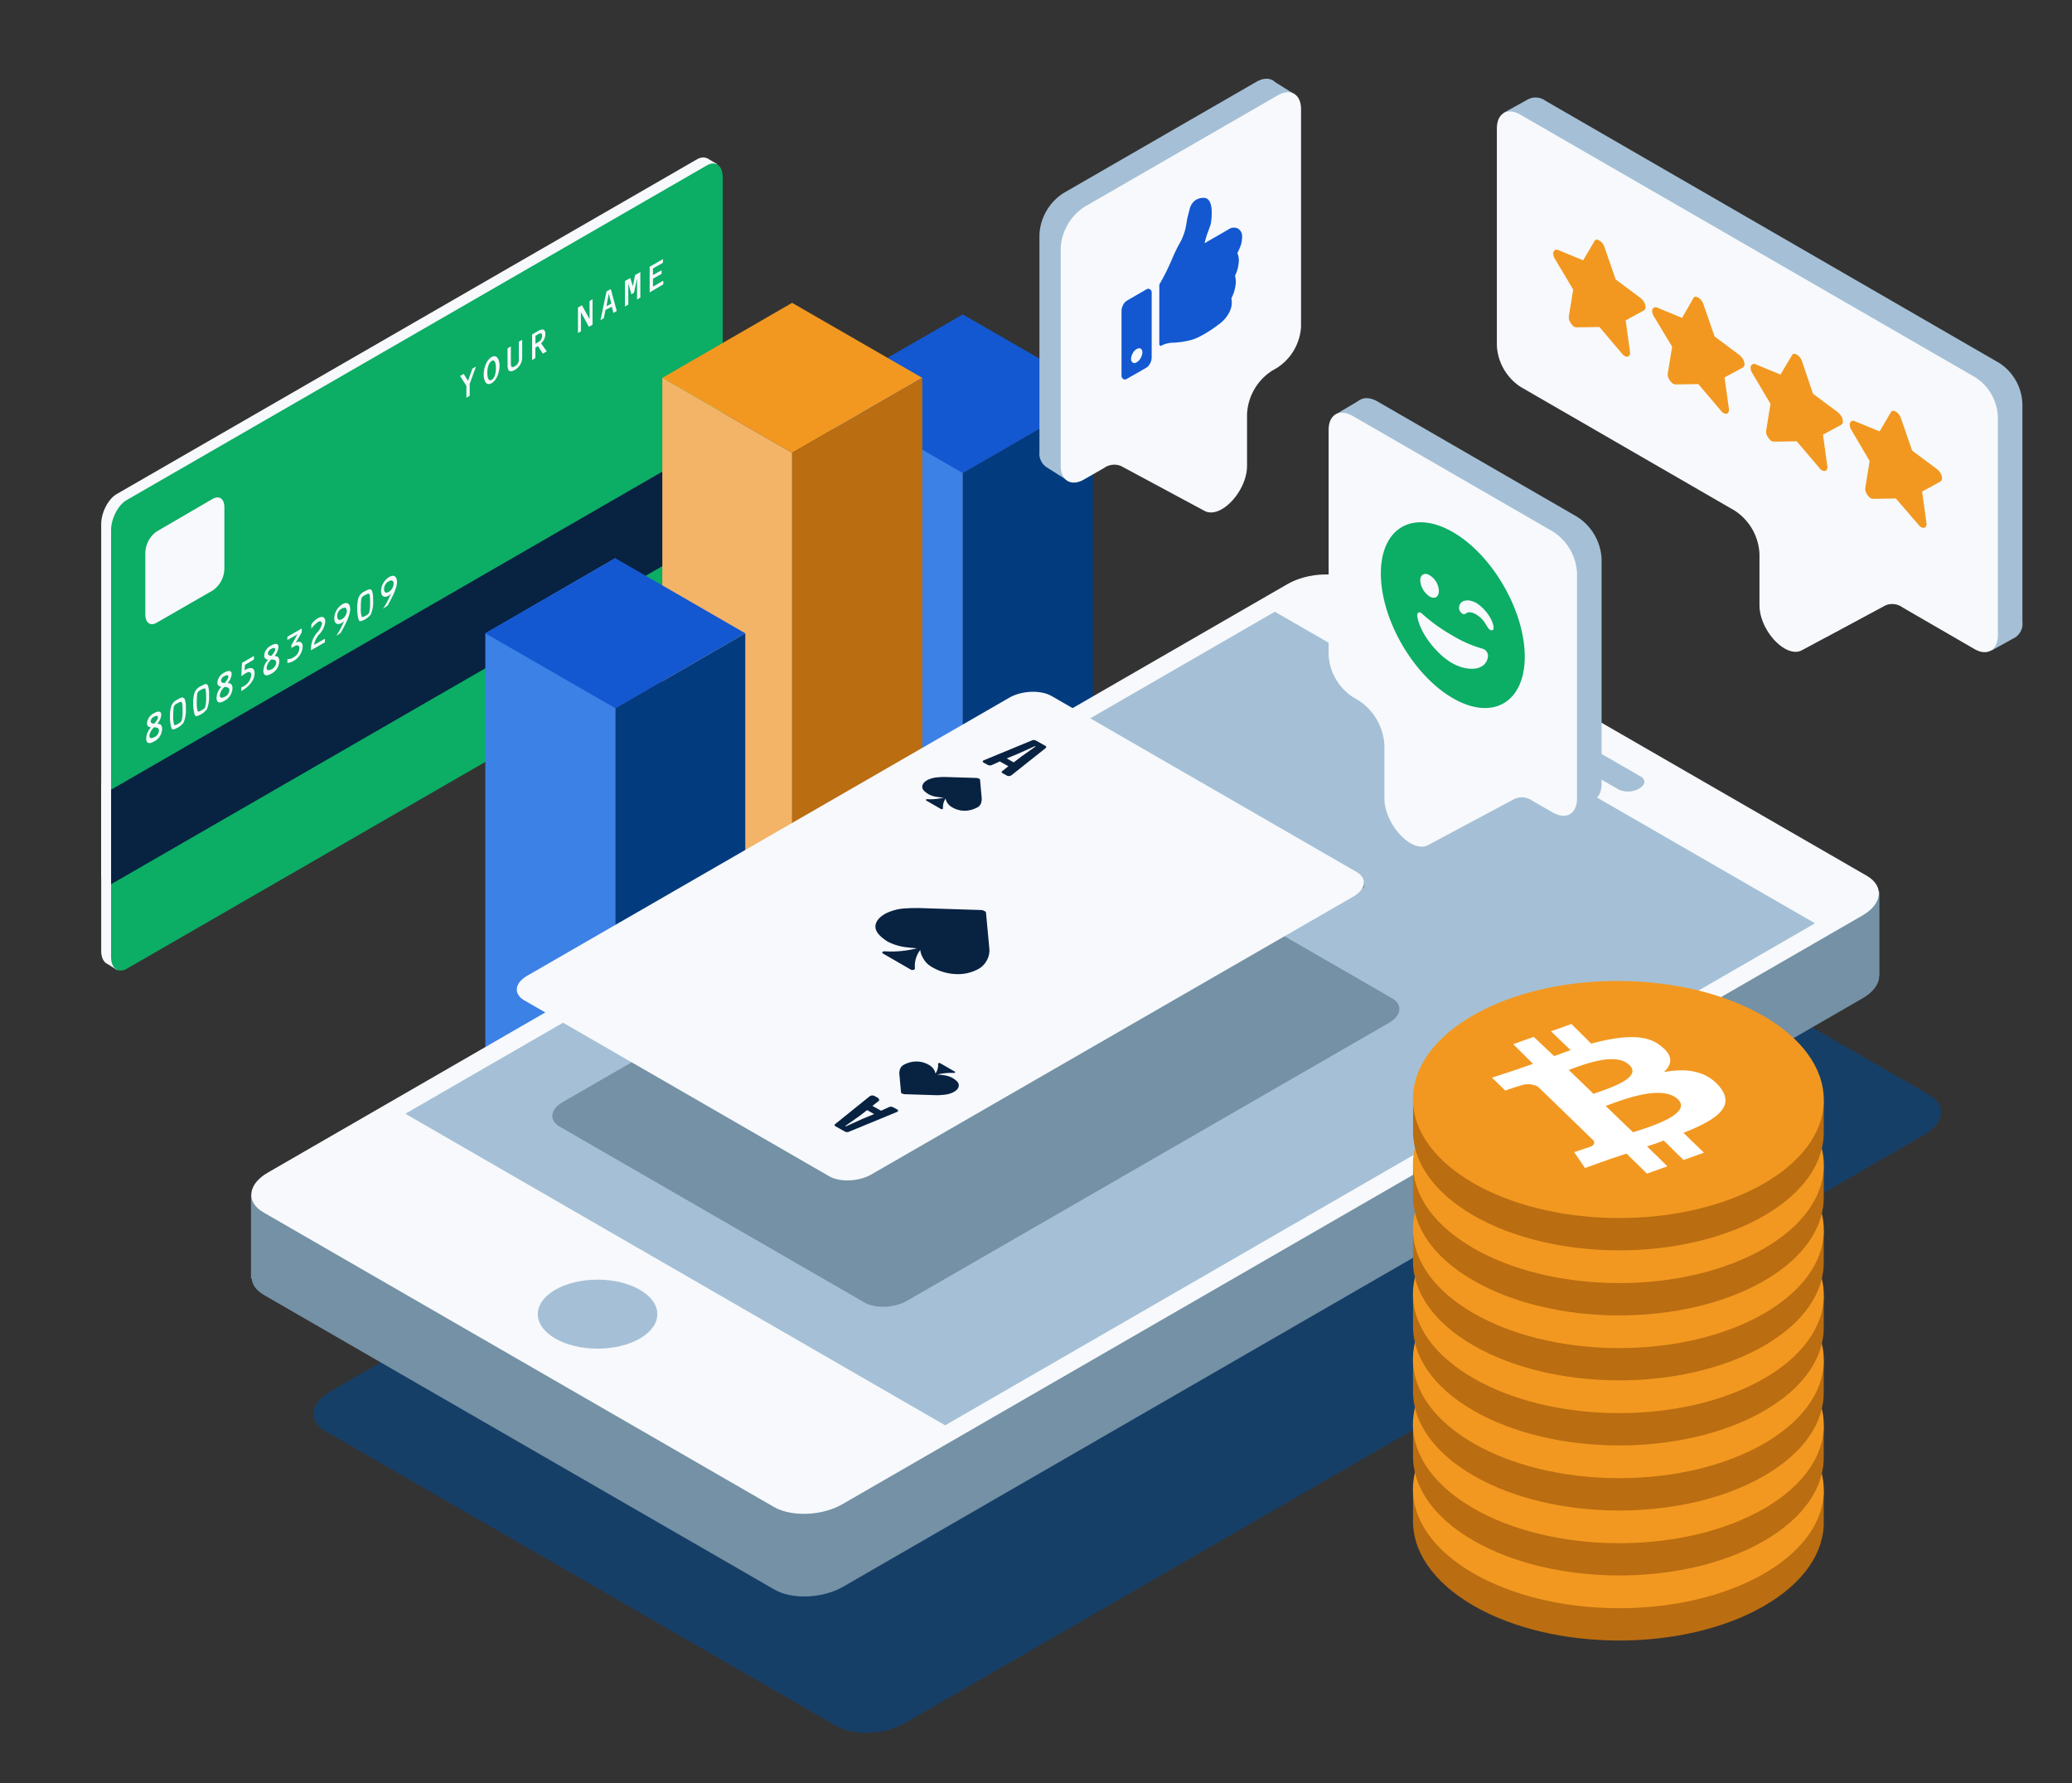 <?xml version="1.0" encoding="UTF-8"?>
<svg width="430" height="370" overflow="visible" preserveAspectRatio="none" version="1.2" viewBox="0 0 432 372" xmlns="http://www.w3.org/2000/svg">
<rect x="0" y="0" width="432" height="372" fill="#333333" stroke="none"/>
<g transform="translate(1 1)">
<defs>
<style>.cls-1_1566482631117{fill:#f7f9fc;}.cls-2_1566482631117{fill:#0cad64;}.cls-3_1566482631117{fill:#082242;}.cls-4_1566482631117{fill:#033b7f;}.cls-5_1566482631117{fill:#3c81e5;}.cls-6_1566482631117{fill:#1358d1;}.cls-7_1566482631117{fill:#f29820;}.cls-8_1566482631117{fill:#0f6b3f;}.cls-9_1566482631117{fill:#ba6d11;}.cls-10_1566482631117{fill:#f4b467;}.cls-11_1566482631117{fill:#163f68;}.cls-12_1566482631117{fill:#7491a5;}.cls-13_1566482631117{fill:#a5c0d6;}.cls-14_1566482631117{fill:#fff;}</style>
</defs>
<polygon class="cls-1_1566482631117" points="21.07 199.87 23.42 201.39 24.32 199.31 21.9 197.65" vector-effect="non-scaling-stroke"/>
<polygon class="cls-1_1566482631117" points="146.42 32.01 148.57 33.26 146.08 36.03 144.55 33.19" vector-effect="non-scaling-stroke"/>
<path class="cls-1_1566482631117" d="M144.35,130l-121,69.84c-1.8,1-3.25-.07-3.25-2.49V108.36c0-2.42,1.45-5.26,3.25-6.3l121-69.84c1.8-1,3.25.07,3.25,2.49v89A7.71,7.71,0,0,1,144.35,130Z" vector-effect="non-scaling-stroke"/>
<polygon class="cls-1_1566482631117" points="147.67 108.5 20.1 182.15 20.1 162.42 147.67 88.77" vector-effect="non-scaling-stroke"/>
<path class="cls-1_1566482631117" d="M30.55,146.85a3.57,3.57,0,0,1-.83,1.87c.62,0,1,.2,1,1.1a3,3,0,0,1-1.66,2.56c-.9.56-1.66.56-1.66-.62a3.46,3.46,0,0,1,1-2.28c-.41-.07-.83-.21-.83-.9a2.59,2.59,0,0,1,1.46-2.08C29.79,146.09,30.55,146,30.55,146.85Zm-.48,3.25c0-.62-.49-.62-1-.69a2.91,2.91,0,0,0-1,1.73c0,.62.48.62,1,.34A1.45,1.45,0,0,0,30.07,150.1Zm-1.74-1.87c0,.42.49.49.77.49.27-.35.76-.9.76-1.32s-.42-.35-.76-.14S28.33,147.75,28.33,148.23Z" vector-effect="non-scaling-stroke"/>
<path class="cls-1_1566482631117" d="M35.46,143.66a5.32,5.32,0,0,1,.21,1.87,6.64,6.64,0,0,1-.48,3,4.37,4.37,0,0,1-1.18,1c-.41.2-.9.48-1.18.34s-.48-1.73-.48-2.42a8,8,0,0,1,.21-2.15A2.35,2.35,0,0,1,34,143.66C34.7,143.25,35.19,143,35.46,143.66Zm-2.35,1.87a12.71,12.71,0,0,0-.07,1.59,5.1,5.1,0,0,0,.21,1.87c.14.14.48-.07.76-.21a2,2,0,0,0,.76-.62,7,7,0,0,0,.21-2.07,10.7,10.7,0,0,0-.07-1.53c-.07-.55-.35-.41-.9-.14A1.29,1.29,0,0,0,33.11,145.53Z" vector-effect="non-scaling-stroke"/>
<path class="cls-1_1566482631117" d="M40.31,140.82a5.32,5.32,0,0,1,.21,1.87,6.5,6.5,0,0,1-.49,3,4.17,4.17,0,0,1-1.17,1c-.42.21-.9.48-1.18.34s-.49-1.73-.49-2.42a7.9,7.9,0,0,1,.21-2.14,2.38,2.38,0,0,1,1.46-1.67C39.55,140.41,40.1,140.2,40.31,140.82ZM38,142.69a12.78,12.78,0,0,0-.07,1.6,5.28,5.28,0,0,0,.2,1.86c.14.14.49-.06.77-.2s.62-.35.76-.63a7.28,7.28,0,0,0,.2-2.07,12.46,12.46,0,0,0-.06-1.53c-.07-.55-.35-.41-.9-.13S38.09,142,38,142.69Z" vector-effect="non-scaling-stroke"/>
<path class="cls-1_1566482631117" d="M45.22,138.4a3.46,3.46,0,0,1-.83,1.87c.63,0,1,.21,1,1.11a3,3,0,0,1-1.66,2.56c-.9.55-1.66.55-1.66-.62a3.45,3.45,0,0,1,1-2.29c-.42-.07-.83-.21-.83-.9a2.57,2.57,0,0,1,1.45-2.07C44.46,137.57,45.22,137.5,45.22,138.4Zm-.48,3.26c0-.63-.48-.63-1-.7a3,3,0,0,0-1,1.73c0,.63.49.63,1,.35A1.53,1.53,0,0,0,44.74,141.66ZM43,139.79c0,.41.48.48.76.48.28-.35.76-.9.76-1.31s-.41-.35-.76-.14A1,1,0,0,0,43,139.79Z" vector-effect="non-scaling-stroke"/>
<path class="cls-1_1566482631117" d="M48,137.5l.14-.07c1-.55,1.94-.62,1.94.7,0,1.93-1.94,3.25-2.56,3.59l-.21.14v-.76l.42-.21a3,3,0,0,0,1.66-2.35c0-1-.83-.62-1.25-.35l-.83.56.14-2.77,2.49-1.45v.76l-1.87,1.1Z" vector-effect="non-scaling-stroke"/>
<path class="cls-1_1566482631117" d="M55.05,132.8a3.43,3.43,0,0,1-.83,1.86c.63,0,1,.21,1,1.11a3,3,0,0,1-1.66,2.56c-.9.56-1.66.56-1.66-.62a3.43,3.43,0,0,1,1-2.28c-.42-.07-.83-.21-.83-.9a2.6,2.6,0,0,1,1.45-2.08C54.22,132,55.05,131.83,55.05,132.8Zm-.55,3.25c0-.62-.48-.62-1-.69a2.94,2.94,0,0,0-1,1.73c0,.62.49.62,1,.34A1.6,1.6,0,0,0,54.5,136.05Zm-1.73-1.94c0,.42.48.49.76.49.28-.35.76-.9.76-1.32s-.41-.35-.76-.14S52.77,133.63,52.77,134.11Z" vector-effect="non-scaling-stroke"/>
<path class="cls-1_1566482631117" d="M59.83,129.61l-1.25,2.15c.83-.42,1.46-.14,1.46.83a3.69,3.69,0,0,1-1.94,3,3.29,3.29,0,0,1-1.25.42v-.83a1.73,1.73,0,0,0,1.25-.35,2.28,2.28,0,0,0,1.24-1.87c0-.76-.48-.76-1.1-.41l-.56.34v-.62L58.93,130l-2.08,1.17v-.76l3-1.73Z" vector-effect="non-scaling-stroke"/>
<path class="cls-1_1566482631117" d="M64.74,131v.76l-2.9,1.66V133a5,5,0,0,1,1.38-3.39,3.76,3.76,0,0,0,.9-1.73c0-.48-.35-.62-.76-.41a5.54,5.54,0,0,0-1.45,1.45V128a4.52,4.52,0,0,1,1.31-1.25c.83-.48,1.59-.41,1.59.7a4.55,4.55,0,0,1-1.31,2.7,4.41,4.41,0,0,0-1,2v.14Z" vector-effect="non-scaling-stroke"/>
<path class="cls-1_1566482631117" d="M67,130.37a20.49,20.49,0,0,0,1.66-3.18h0a1.94,1.94,0,0,1-.55.48c-.9.49-1.53.07-1.53-1a3.55,3.55,0,0,1,1.66-2.9c1-.63,1.67-.14,1.67,1,0,1.38-1.11,3.39-1.94,4.91Zm.21-4c0,.69.41.9,1,.55a2.09,2.09,0,0,0,1-1.66c0-.69-.34-.9-1-.55A1.71,1.71,0,0,0,67.24,126.36Z" vector-effect="non-scaling-stroke"/>
<path class="cls-1_1566482631117" d="M74.57,121.1a5.27,5.27,0,0,1,.21,1.87,6.6,6.6,0,0,1-.48,3,4.35,4.35,0,0,1-1.18,1c-.42.21-.9.49-1.18.35s-.48-1.73-.48-2.43a7.9,7.9,0,0,1,.21-2.14,2.33,2.33,0,0,1,1.45-1.66C73.74,120.68,74.3,120.47,74.57,121.1Zm-2.35,1.8a12.55,12.55,0,0,0-.07,1.59,5.13,5.13,0,0,0,.21,1.87c.14.14.48-.07.76-.21a2.24,2.24,0,0,0,.76-.62,7,7,0,0,0,.21-2.08,10.55,10.55,0,0,0-.07-1.52c-.07-.56-.35-.42-.9-.14S72.36,122.27,72.22,122.9Z" vector-effect="non-scaling-stroke"/>
<path class="cls-1_1566482631117" d="M76.79,124.77a20.59,20.59,0,0,0,1.66-3.19h0a2,2,0,0,1-.55.49c-.9.48-1.53.07-1.53-1A3.55,3.55,0,0,1,78,118.19c1-.62,1.67-.14,1.67,1,0,1.38-1.11,3.39-1.94,4.91Zm.21-4.09c0,.69.41.9,1,.56a2.11,2.11,0,0,0,1-1.67c0-.69-.34-.9-1-.55A1.93,1.93,0,0,0,77,120.68Z" vector-effect="non-scaling-stroke"/>
<path class="cls-1_1566482631117" d="m29.58 127.67l11.84-6.78a5.63 5.63 0 0 0 2.35 -4.5v-12.8c0-1.74-1-2.5-2.35-1.8l-11.84 6.85a5.63 5.63 0 0 0 -2.35 4.5v12.8c0 1.66 1.04 2.49 2.35 1.73z" vector-effect="non-scaling-stroke"/>
<path class="cls-1_1566482631117" d="M95.48,74.65l.76-.41-1.32,3.6v2.49l-.69.41V78.25l-1.31-2.08.76-.41.9,1.45Z" vector-effect="non-scaling-stroke"/>
<path class="cls-1_1566482631117" d="M101.08,74c0,1.18-.48,3-1.66,3.67s-1.66-.63-1.66-1.8.49-3,1.66-3.67S101.08,72.92,101.08,74Zm-2.56,1.52c0,.69.14,1.87.9,1.46s.9-1.8.9-2.5-.14-1.93-.9-1.45S98.52,74.86,98.52,75.55Z" vector-effect="non-scaling-stroke"/>
<path class="cls-1_1566482631117" d="M103.51,70v3.47c0,.76.13,1.1.83.69a1.64,1.64,0,0,0,.83-1.66V69.05l.69-.42v3.53a3,3,0,0,1-1.52,2.77c-1.11.62-1.53.21-1.53-1V70.43Z" vector-effect="non-scaling-stroke"/>
<path class="cls-1_1566482631117" d="M108.56,72.37l-.69.41V67.45l1.31-.76c.83-.48,1.46-.34,1.46.69a2.69,2.69,0,0,1-.9,1.94L110.91,71l-.83.49-1-1.59-.55.34v2.15Zm.48-3.26a1.49,1.49,0,0,0,.9-1.38c0-.69-.41-.55-.9-.28l-.48.28v1.66Z" vector-effect="non-scaling-stroke"/>
<path class="cls-1_1566482631117" d="M119.91,60.53l.62-.34v5.32l-.76.42-1.66-3.05h0v4l-.62.35V61.92l.83-.49,1.59,2.91h0Z" vector-effect="non-scaling-stroke"/>
<path class="cls-1_1566482631117" d="M123.23,62.4l-.34,1.73-.69.42,1.24-6,.9-.48,1.25,4.57-.7.41-.34-1.31Zm.63-3.46h0l-.49,2.63,1-.55Z" vector-effect="non-scaling-stroke"/>
<path class="cls-1_1566482631117" d="M129.32,55.06l1.11-.62v5.33l-.69.42V55.76h0l-.62,3-.56.35-.62-2.36h0v4.43l-.69.42V56.31l1.11-.62.55,1.73h0Z" vector-effect="non-scaling-stroke"/>
<path class="cls-1_1566482631117" d="M133.06,55.06l1.8-1v.77l-1.8,1v1.67l2.15-1.25V57l-2.84,1.66V53.33l2.77-1.59v.76l-2.08,1.18Z" vector-effect="non-scaling-stroke"/>
<path class="cls-2_1566482631117" d="m146.42 131.27l-121 69.84c-1.8 1-3.26-0.07-3.26-2.49v-89c0-2.43 1.46-5.26 3.26-6.3l121-69.84c1.8-1 3.26 0.07 3.26 2.49v89a7.83 7.83 0 0 1 -3.26 6.3z" vector-effect="non-scaling-stroke"/>
<polygon class="cls-3_1566482631117" points="149.74 109.81 22.17 183.46 22.17 163.74 149.74 90.09" vector-effect="non-scaling-stroke"/>
<path class="cls-1_1566482631117" d="M32.63,148.16A3.53,3.53,0,0,1,31.8,150c.62,0,1,.21,1,1.11a3,3,0,0,1-1.66,2.56c-.9.55-1.66.55-1.66-.62a3.5,3.5,0,0,1,1-2.29c-.42-.07-.83-.21-.83-.9a2.57,2.57,0,0,1,1.45-2.07C31.87,147.33,32.63,147.26,32.63,148.16Zm-.49,3.26c0-.63-.48-.63-1-.7a3,3,0,0,0-1,1.73c0,.63.49.63,1,.35A1.61,1.61,0,0,0,32.14,151.42Zm-1.73-1.94c0,.41.49.48.76.48.28-.34.76-.9.76-1.31s-.41-.35-.76-.14A1.14,1.14,0,0,0,30.41,149.48Z" vector-effect="non-scaling-stroke"/>
<path class="cls-1_1566482631117" d="M37.54,144.91a5.27,5.27,0,0,1,.21,1.87,6.48,6.48,0,0,1-.49,3,4,4,0,0,1-1.17,1c-.42.21-.9.49-1.18.35s-.48-1.73-.48-2.42a8.32,8.32,0,0,1,.2-2.15,2.37,2.37,0,0,1,1.46-1.66C36.71,144.49,37.26,144.29,37.54,144.91Zm-2.35,1.87a12.55,12.55,0,0,0-.07,1.59,5.13,5.13,0,0,0,.21,1.87c.13.14.48-.07.76-.21a2.24,2.24,0,0,0,.76-.62,7,7,0,0,0,.21-2.08,10.55,10.55,0,0,0-.07-1.52c-.07-.56-.35-.42-.9-.14S35.26,146.09,35.19,146.78Z" vector-effect="non-scaling-stroke"/>
<path class="cls-1_1566482631117" d="M42.39,142.14a5.54,5.54,0,0,1,.2,1.87,6.66,6.66,0,0,1-.48,3,4.18,4.18,0,0,1-1.18,1c-.41.21-.9.49-1.17.35s-.49-1.73-.49-2.42a7.94,7.94,0,0,1,.21-2.15,2.37,2.37,0,0,1,1.45-1.66C41.62,141.72,42.18,141.45,42.39,142.14Zm-2.29,1.8a12.63,12.63,0,0,0-.07,1.59,5.1,5.1,0,0,0,.21,1.87c.14.14.49-.07.76-.21s.62-.34.76-.62a7,7,0,0,0,.21-2.08A10.62,10.62,0,0,0,41.9,143c-.07-.55-.34-.41-.9-.14S40.17,143.32,40.1,143.94Z" vector-effect="non-scaling-stroke"/>
<path class="cls-1_1566482631117" d="M47.3,139.65a3.49,3.49,0,0,1-.83,1.87c.62,0,1,.2,1,1.1a3.06,3.06,0,0,1-1.66,2.57c-.9.55-1.66.55-1.66-.63a3.46,3.46,0,0,1,1-2.28c-.41-.07-.83-.21-.83-.9a2.61,2.61,0,0,1,1.46-2.08C46.54,138.89,47.3,138.75,47.3,139.65ZM46.82,143c0-.62-.49-.62-1-.69a2.91,2.91,0,0,0-1,1.73c0,.62.48.62,1,.34A1.61,1.61,0,0,0,46.82,143ZM45.09,141c0,.42.48.49.76.49.27-.35.76-.9.76-1.32s-.42-.34-.76-.14A1.13,1.13,0,0,0,45.09,141Z" vector-effect="non-scaling-stroke"/>
<path class="cls-1_1566482631117" d="M50,138.82l.14-.07c1-.56,1.94-.62,1.94.69,0,1.94-1.94,3.25-2.56,3.6l-.21.14v-.76l.41-.21a3,3,0,0,0,1.66-2.35c0-1-.83-.63-1.24-.35l-.83.55.14-2.77,2.49-1.45v.76l-1.87,1.11Z" vector-effect="non-scaling-stroke"/>
<path class="cls-1_1566482631117" d="M57.06,134a3.46,3.46,0,0,1-.83,1.87c.62,0,1,.21,1,1.11a3,3,0,0,1-1.66,2.56c-.9.55-1.66.55-1.66-.62a3.49,3.49,0,0,1,1-2.29c-.41-.07-.83-.21-.83-.9a2.56,2.56,0,0,1,1.46-2.07C56.3,133.21,57.06,133.14,57.06,134Zm-.48,3.25c0-.62-.49-.62-1-.69a2.94,2.94,0,0,0-1,1.73c0,.63.48.63,1,.35A1.63,1.63,0,0,0,56.58,137.29Zm-1.73-1.93c0,.41.48.48.76.48.27-.35.76-.9.76-1.31s-.42-.35-.76-.14A1.21,1.21,0,0,0,54.85,135.36Z" vector-effect="non-scaling-stroke"/>
<path class="cls-1_1566482631117" d="M61.91,130.93l-1.25,2.14c.83-.41,1.45-.14,1.45.83a3.71,3.71,0,0,1-1.93,3,3.15,3.15,0,0,1-1.25.41v-.83a1.77,1.77,0,0,0,1.25-.34,2.29,2.29,0,0,0,1.24-1.87c0-.76-.48-.76-1.11-.42l-.55.35v-.62L61,131.34l-2.08,1.18v-.69l3-1.73Z" vector-effect="non-scaling-stroke"/>
<path class="cls-1_1566482631117" d="M66.75,132.24V133l-2.91,1.66v-.41a5,5,0,0,1,1.39-3.39,3.91,3.91,0,0,0,.9-1.73c0-.49-.35-.63-.76-.42a5.77,5.77,0,0,0-1.46,1.46v-.9A4.41,4.41,0,0,1,65.23,128c.83-.49,1.59-.42,1.59.69a4.52,4.52,0,0,1-1.31,2.7,4.44,4.44,0,0,0-1,2v.14Z" vector-effect="non-scaling-stroke"/>
<path class="cls-1_1566482631117" d="M69.1,131.69a19.82,19.82,0,0,0,1.67-3.19h0a1.89,1.89,0,0,1-.56.49c-.9.48-1.52.07-1.52-1a3.56,3.56,0,0,1,1.66-2.91c1-.62,1.66-.14,1.66,1,0,1.38-1.11,3.39-1.94,4.91Zm.21-4.09c0,.7.42.9,1,.56a2.1,2.1,0,0,0,1-1.66c0-.7-.35-.9-1-.56A1.73,1.73,0,0,0,69.31,127.6Z" vector-effect="non-scaling-stroke"/>
<path class="cls-1_1566482631117" d="M76.58,122.34a5.32,5.32,0,0,1,.21,1.87,6.52,6.52,0,0,1-.49,3,4.33,4.33,0,0,1-1.17,1c-.42.2-.9.48-1.18.34s-.48-1.73-.48-2.42a8.4,8.4,0,0,1,.2-2.15,2.36,2.36,0,0,1,1.46-1.66C75.82,121.93,76.37,121.72,76.58,122.34Zm-2.28,1.87a12.71,12.71,0,0,0-.07,1.59,5.31,5.31,0,0,0,.2,1.87c.14.14.49-.07.77-.2s.62-.35.76-.63a7.28,7.28,0,0,0,.2-2.07,12.46,12.46,0,0,0-.06-1.53c-.07-.55-.35-.41-.9-.14S74.37,123.52,74.3,124.21Z" vector-effect="non-scaling-stroke"/>
<path class="cls-1_1566482631117" d="M78.86,126a19.72,19.72,0,0,0,1.67-3.18h0a1.86,1.86,0,0,1-.56.48c-.9.49-1.52.07-1.52-1a3.55,3.55,0,0,1,1.66-2.9c1-.63,1.66-.14,1.66,1,0,1.39-1.11,3.4-1.94,4.92Zm.21-4.08c0,.69.42.9,1,.55a2.12,2.12,0,0,0,1-1.66c0-.69-.35-.9-1-.55A1.86,1.86,0,0,0,79.07,121.93Z" vector-effect="non-scaling-stroke"/>
<path class="cls-1_1566482631117" d="m31.66 128.92l11.76-6.78a5.63 5.63 0 0 0 2.36 -4.5v-12.81c0-1.73-1-2.49-2.36-1.8l-11.76 6.85a5.63 5.63 0 0 0 -2.36 4.5v12.81c0 1.73 1.04 2.49 2.36 1.73z" vector-effect="non-scaling-stroke"/>
<path class="cls-1_1566482631117" d="M97.48,75.9l.77-.42-1.32,3.6v2.49l-.69.42V79.5l-1.32-2.08.76-.41.9,1.45Z" vector-effect="non-scaling-stroke"/>
<path class="cls-1_1566482631117" d="M103.16,75.27c0,1.18-.48,3-1.66,3.67s-1.66-.62-1.66-1.8.48-3,1.66-3.66S103.16,74.24,103.16,75.27ZM100.6,76.8c0,.69.14,1.87.9,1.45s.9-1.8.9-2.49-.14-1.94-.9-1.45S100.6,76.11,100.6,76.8Z" vector-effect="non-scaling-stroke"/>
<path class="cls-1_1566482631117" d="M105.51,71.26v3.46c0,.76.14,1.11.83.69a1.61,1.61,0,0,0,.83-1.66V70.29l.7-.41v3.53a3,3,0,0,1-1.53,2.76c-1.1.63-1.52.21-1.52-1V71.68Z" vector-effect="non-scaling-stroke"/>
<path class="cls-1_1566482631117" d="M110.64,73.68l-.7.42V68.77l1.32-.76c.83-.49,1.45-.35,1.45.69a2.68,2.68,0,0,1-.9,1.94L113,72.3l-.83.48-1-1.59-.55.35v2.14Zm.48-3.25a1.52,1.52,0,0,0,.9-1.38c0-.7-.42-.56-.9-.28l-.48.28v1.66Z" vector-effect="non-scaling-stroke"/>
<path class="cls-1_1566482631117" d="M121.92,61.78l.62-.35v5.33l-.76.42-1.66-3.05h0v4l-.62.34V63.16l.83-.48,1.59,2.9h0Z" vector-effect="non-scaling-stroke"/>
<path class="cls-1_1566482631117" d="M125.24,63.65l-.35,1.73-.69.41,1.25-6,.9-.48,1.24,4.56-.69.42L126.56,63Zm.69-3.4h0l-.48,2.63,1-.55Z" vector-effect="non-scaling-stroke"/>
<path class="cls-1_1566482631117" d="M131.4,56.38l1.11-.62v5.32l-.69.42V57.07h0l-.63,3-.55.34L130,58.11h0v4.43l-.7.41V57.62l1.11-.62.56,1.73h0Z" vector-effect="non-scaling-stroke"/>
<path class="cls-1_1566482631117" d="M135.14,56.38l1.8-1v.76l-1.8,1V58.8l2.15-1.25v.77L134.45,60V54.65l2.77-1.59v.76L135.14,55Z" vector-effect="non-scaling-stroke"/>
<polygon class="cls-4_1566482631117" points="199.73 97.69 199.73 189.06 226.87 173.42 226.87 82.05" vector-effect="non-scaling-stroke"/>
<polygon class="cls-5_1566482631117" points="172.67 82.05 172.67 173.42 199.73 189.06 199.73 66.27" vector-effect="non-scaling-stroke"/>
<polygon class="cls-6_1566482631117" points="199.73 97.69 171.1 81.14 199.73 64.59 228.43 81.14" vector-effect="non-scaling-stroke"/>
<polygon class="cls-7_1566482631117" points="164.15 93.47 137.09 77.83 164.15 62.18 191.29 77.83" vector-effect="non-scaling-stroke"/>
<polygon class="cls-8_1566482631117" points="164.15 209.96 137.09 194.32 164.15 178.68 191.29 194.32" vector-effect="non-scaling-stroke"/>
<polygon class="cls-9_1566482631117" points="164.15 93.47 164.15 209.96 191.29 194.32 191.29 77.83" vector-effect="non-scaling-stroke"/>
<polygon class="cls-10_1566482631117" points="137.09 77.83 137.09 194.32 164.15 209.96 164.15 93.47" vector-effect="non-scaling-stroke"/>
<path class="cls-11_1566482631117" d="m401.23 227.41-106.46-61.47c-3.67-2.15-10.18-1.87-14.4 0.62l-212.5 122.73c-4.29 2.49-4.71 6.16-1 8.3l106.46 61.47c3.67 2.15 10.17 1.87 14.4-0.62l212.5-122.73c4.18-2.42 4.66-6.16 1-8.3z" vector-effect="non-scaling-stroke"/>
<polygon class="cls-4_1566482631117" points="127.33 146.77 127.33 238.21 154.39 222.56 154.39 131.12" vector-effect="non-scaling-stroke"/>
<polygon class="cls-5_1566482631117" points="100.19 131.12 100.19 222.56 127.33 238.21 127.33 115.41" vector-effect="non-scaling-stroke"/>
<polygon class="cls-6_1566482631117" points="127.33 146.77 100.19 131.12 127.33 115.48 154.39 131.12" vector-effect="non-scaling-stroke"/>
<rect class="cls-12_1566482631117" x="51.33" y="248.24" width="18" height="17.51" vector-effect="non-scaling-stroke"/>
<rect class="cls-12_1566482631117" x="372.85" y="184.98" width="18" height="17.51" vector-effect="non-scaling-stroke"/>
<path class="cls-12_1566482631117" d="m388.35 199-106.46-61.51c-3.67-2.14-10.17-1.87-14.39 0.62l-212.5 122.73c-4.29 2.49-4.7 6.16-1 8.31l106.45 61.46c3.67 2.15 10.18 1.87 14.4-0.62l212.5-122.73c4.19-2.42 4.65-6.16 1-8.26z" vector-effect="non-scaling-stroke"/>
<path class="cls-1_1566482631117" d="m160.35 313.38-106.46-61.47c-3.67-2.15-3.26-5.88 1-8.31l212.5-122.72c4.29-2.49 10.73-2.7 14.39-0.62l106.46 61.46c3.67 2.15 3.26 5.89-1 8.31l-212.5 122.72c-4.22 2.5-10.66 2.77-14.39 0.63z" vector-effect="non-scaling-stroke"/>
<polygon class="cls-13_1566482631117" points="196.06 296.35 83.51 231.35 264.8 126.62 377.42 191.62" vector-effect="non-scaling-stroke"/>
<path class="cls-13_1566482631117" d="M336.51,163.73l-23.33-13.5c-1.11-.62-1-1.73.28-2.49h0a4.7,4.7,0,0,1,4.29-.21L341.08,161c1.1.62,1,1.73-.28,2.49h0A4.75,4.75,0,0,1,336.51,163.73Z" vector-effect="non-scaling-stroke"/>
<ellipse class="cls-13_1566482631117" cx="123.59" cy="273.16" rx="12.46" ry="7.2" vector-effect="non-scaling-stroke"/>
<path class="cls-12_1566482631117" d="m289.23 207.26l-63.54-36.68c-2.29-1.32-6.23-1.18-8.86 0.34l-100.51 58c-2.63 1.52-2.9 3.81-0.62 5.12l63.54 36.69c2.29 1.31 6.23 1.17 8.86-0.35l100.51-58c2.63-1.52 2.9-3.8 0.62-5.12z" vector-effect="non-scaling-stroke"/>
<rect class="cls-12_1566482631117" x="282.52" y="183.11" width=".9" height="1.18" vector-effect="non-scaling-stroke"/>
<path class="cls-1_1566482631117" d="m171.84 244.37l-63.55-36.69c-2.28-1.32-2-3.6 0.63-5.12l100.5-58c2.63-1.52 6.58-1.66 8.86-0.34l63.54 36.68c2.29 1.32 2 3.6-0.62 5.12l-100.5 57.98c-2.63 1.54-6.65 1.68-8.86 0.37z" vector-effect="non-scaling-stroke"/>
<path class="cls-3_1566482631117" d="M203.61,166.29a3.1,3.1,0,0,0,.07-.76l-.35-3.88q0-.1-.21-.21c-.14-.07-.27-.07-.41-.14l-6.65-.2a11.72,11.72,0,0,0-1.45.06,5.73,5.73,0,0,0-2.22.56c-.76.41-1.1.9-1.1,1.45s.48,1,1.31,1.52a5,5,0,0,0,1.8.56,8.49,8.49,0,0,0,1.39.14,11.8,11.8,0,0,1-3.47.34c-.27,0-.34.14-.2.28l3,1.73c.21.14.49.07.49-.14a3.11,3.11,0,0,1,.55-2,2.51,2.51,0,0,0,.28.77,2.73,2.73,0,0,0,1,1,5.2,5.2,0,0,0,2.63.77,5.54,5.54,0,0,0,2.56-.63A1.6,1.6,0,0,0,203.61,166.29Z" vector-effect="non-scaling-stroke"/>
<path class="cls-3_1566482631117" d="M208,159.85l1.24-1-1.8-1-1.66.76a1,1,0,0,1-.9-.07l-.76-.41c-.34-.21-.28-.42.07-.55l9.9-4.09a1,1,0,0,1,1,.07l1.8,1c.27.14.34.34.07.55l-7.06,5.61a.93.93,0,0,1-1,.07l-.76-.42C207.83,160.2,207.69,160.06,208,159.85Zm.9-2.63,1.45.83,1.73-1.32,2.84-2-.14-.07-3.53,1.59Z" vector-effect="non-scaling-stroke"/>
<path class="cls-3_1566482631117" d="M186.58,222.28a3.14,3.14,0,0,0-.07.77l.35,3.87c0,.07.07.14.2.21s.28.07.42.14l6.64.21a10.2,10.2,0,0,0,1.46-.07,5.63,5.63,0,0,0,2.21-.56c.76-.41,1.11-.9,1.11-1.45s-.48-1-1.31-1.52a5,5,0,0,0-1.8-.56,8.49,8.49,0,0,0-1.39-.14,11.77,11.77,0,0,1,3.46-.34c.28,0,.35-.14.21-.28l-3-1.73c-.2-.14-.48-.07-.48.14a3.06,3.06,0,0,1-.56,2,2.14,2.14,0,0,0-.27-.76,2.76,2.76,0,0,0-1-1,5.19,5.19,0,0,0-2.63-.76,5.52,5.52,0,0,0-2.56.62A1.72,1.72,0,0,0,186.58,222.28Z" vector-effect="non-scaling-stroke"/>
<path class="cls-3_1566482631117" d="M182.15,228.72l-1.25,1,1.8,1,1.66-.76a1,1,0,0,1,.9.07l.77.41c.34.21.27.42-.07.56l-9.9,4.08a1,1,0,0,1-1-.07l-1.8-1c-.28-.14-.35-.34-.07-.55l7.13-5.75a1,1,0,0,1,1-.07l.76.42C182.29,228.38,182.43,228.58,182.15,228.72Zm-.9,2.7-1.45-.83-1.73,1.32-2.84,2,.14.07,3.53-1.59Z" vector-effect="non-scaling-stroke"/>
<path class="cls-3_1566482631117" d="M205.13,198.4a4,4,0,0,0,.14-1.52l-.69-7.41a.44.44,0,0,0-.35-.41,1.38,1.38,0,0,0-.76-.21l-12.81-.41c-1,0-1.87,0-2.83.07a10.32,10.32,0,0,0-4.23,1.1c-1.45.83-2.14,1.8-2.07,2.84s1,2,2.56,3a11.43,11.43,0,0,0,3.46,1.11c.83.13,1.66.2,2.63.27a21.42,21.42,0,0,1-6.72.63c-.48,0-.69.27-.34.48l5.74,3.32c.35.21.9.07.9-.21a5.49,5.49,0,0,1,1.11-3.87,3.88,3.88,0,0,0,.49,1.52,4.74,4.74,0,0,0,1.86,2,10.77,10.77,0,0,0,5.13,1.52,8.88,8.88,0,0,0,4.84-1.18A4.57,4.57,0,0,0,205.13,198.4Z" vector-effect="non-scaling-stroke"/>
<polygon class="cls-13_1566482631117" points="282.52 82.46 277.26 85.58 284.18 89.59" vector-effect="non-scaling-stroke"/>
<path class="cls-13_1566482631117" d="M327.85,106.83,286.18,82.74c-2.83-1.59-5.05-.28-5.05,2.91v46.93a11.24,11.24,0,0,0,5.05,8.79l1.18.69a11.91,11.91,0,0,1,5.4,9.34v11.08c0,5.47,5.75,11.63,9.14,9.76l18-9.62a3.73,3.73,0,0,1,3.74.41l4.22,2.43c2.84,1.59,5.06.27,5.06-2.91V115.62A11.05,11.05,0,0,0,327.85,106.83Z" vector-effect="non-scaling-stroke"/>
<path class="cls-13_1566482631117" d="M415.81,74.71,321.18,20a3.44,3.44,0,0,0-3.59-.28l-5.13,2.84,2.29,4.08,1.59.07V68.27a11,11,0,0,0,4.91,8.52L365.9,102.6a11.4,11.4,0,0,1,5.19,9.07V122.4c0,5.33,5.54,11.21,8.86,9.41l17.31-9.34a3.65,3.65,0,0,1,3.6.42l12.94,7.47-1.18.9,1.59,3.46,5-2.77h0a3.37,3.37,0,0,0,1.45-3.18V83.36A10.57,10.57,0,0,0,415.81,74.71Z" vector-effect="non-scaling-stroke"/>
<path class="cls-1_1566482631117" d="M410.68,77.62,316,22.93c-2.7-1.59-4.91-.27-4.91,2.84V71.18A11,11,0,0,0,316,79.69l44.65,25.82a11.39,11.39,0,0,1,5.19,9.07v10.66c0,5.33,5.54,11.21,8.86,9.41l17.37-9.34a3.65,3.65,0,0,1,3.6.41l14.95,8.66c2.7,1.59,4.92.27,4.92-2.84V86.13A10.17,10.17,0,0,0,410.68,77.62Z" vector-effect="non-scaling-stroke"/>
<path class="cls-7_1566482631117" d="M331.43,49.31a.48.48,0,0,1,.62-.28,1.75,1.75,0,0,1,.83.48,2.67,2.67,0,0,1,.63,1l2.35,6.79,5.19,3.87a3.39,3.39,0,0,1,.76.9,2.11,2.11,0,0,1,.28,1,.75.75,0,0,1-.35.69l-3.8,2.08.9,6.51a1.11,1.11,0,0,1-.14.83.61.61,0,0,1-.7.2,1.65,1.65,0,0,1-.83-.62l-4.7-5.54-4.71.07a1.11,1.11,0,0,1-.83-.34,3.59,3.59,0,0,1-.69-1,1.81,1.81,0,0,1-.14-1l.9-5.54L323.19,53a2,2,0,0,1-.34-1,.87.87,0,0,1,.27-.77.76.76,0,0,1,.76-.07l5.2,2.15Z" vector-effect="non-scaling-stroke"/>
<path class="cls-7_1566482631117" d="M352.06,61.21a.48.48,0,0,1,.62-.28,1.73,1.73,0,0,1,.83.49,2.58,2.58,0,0,1,.62,1l2.36,6.78,5.19,3.88a3.26,3.26,0,0,1,.76.9,2.09,2.09,0,0,1,.28,1,.77.77,0,0,1-.35.69l-3.81,2.07.9,6.51a1.06,1.06,0,0,1-.14.83c-.13.21-.34.28-.69.21a1.67,1.67,0,0,1-.83-.62l-4.71-5.54-4.7.07a1.08,1.08,0,0,1-.83-.35,3.46,3.46,0,0,1-.7-1,1.87,1.87,0,0,1-.13-1l.9-5.53L343.82,65a2,2,0,0,1-.35-1,.86.86,0,0,1,.28-.76.72.72,0,0,1,.76-.07l5.19,2.15Z" vector-effect="non-scaling-stroke"/>
<path class="cls-7_1566482631117" d="M372.61,73.12a.49.49,0,0,1,.63-.28,1.84,1.84,0,0,1,.83.48,2.77,2.77,0,0,1,.62,1L377,81.15l5.2,3.87a3.58,3.58,0,0,1,.76.9,2.21,2.21,0,0,1,.27,1,.75.75,0,0,1-.34.69l-3.81,2.08.9,6.51a1.07,1.07,0,0,1-.14.83c-.14.2-.34.27-.69.2a1.56,1.56,0,0,1-.83-.62l-4.71-5.54-4.7.07a1.13,1.13,0,0,1-.84-.34,3.82,3.82,0,0,1-.69-1,1.8,1.8,0,0,1-.14-1l.9-5.54-3.8-6.43a2.08,2.08,0,0,1-.35-1,.84.84,0,0,1,.28-.76.71.71,0,0,1,.76-.07l5.19,2.14Z" vector-effect="non-scaling-stroke"/>
<path class="cls-7_1566482631117" d="M393.24,85a.49.49,0,0,1,.62-.27,1.67,1.67,0,0,1,.83.48,2.6,2.6,0,0,1,.63,1L397.67,93l5.19,3.88a3.08,3.08,0,0,1,.76.9,2.11,2.11,0,0,1,.28,1,.77.77,0,0,1-.35.69l-3.8,2.08.9,6.5a1.05,1.05,0,0,1-.14.83.59.59,0,0,1-.69.21,1.63,1.63,0,0,1-.83-.62L394.28,103l-4.71.07a1.1,1.1,0,0,1-.83-.35,3.3,3.3,0,0,1-.69-1,1.77,1.77,0,0,1-.14-1l.9-5.54L385,88.69a2.1,2.1,0,0,1-.34-1,.89.89,0,0,1,.27-.76.73.73,0,0,1,.77-.07L390.89,89Z" vector-effect="non-scaling-stroke"/>
<path class="cls-13_1566482631117" d="M268.88,18.64l-4-2.49c-.9-.9-2.36-1-3.95-.07L220.63,39.34a11,11,0,0,0-4.91,8.51V93.26a3.4,3.4,0,0,0,1.45,3.19h0l4.36,2.76,2.91-6.64a2.88,2.88,0,0,1,2.42.14l17.38,9.34c3.32,1.8,8.86-4.15,8.86-9.41V81.91a11.68,11.68,0,0,1,5.19-9.07l1.18-.69a11,11,0,0,0,4.91-8.51V21.41Z" vector-effect="non-scaling-stroke"/>
<path class="cls-1_1566482631117" d="M225.06,42.18l40.29-23.26c2.7-1.59,4.91-.28,4.91,2.84V67.17a11,11,0,0,1-4.91,8.51l-1.18.69A11.41,11.41,0,0,0,259,85.44V96.17c0,5.33-5.54,11.21-8.86,9.41l-17.37-9.34a3.65,3.65,0,0,0-3.6.41L225.06,99c-2.69,1.59-4.91.27-4.91-2.84V50.69A11,11,0,0,1,225.06,42.18Z" vector-effect="non-scaling-stroke"/>
<path class="cls-6_1566482631117" d="M237.94,59.41a.77.77,0,0,1,.83-.07.9.9,0,0,1,.35.77V73.67a2.8,2.8,0,0,1-.35,1.18,2.14,2.14,0,0,1-.83.9L234,78a.74.74,0,0,1-.83.07.9.9,0,0,1-.34-.76V63.77a2.88,2.88,0,0,1,.34-1.17,2.14,2.14,0,0,1,.83-.9ZM236,74.57a2.08,2.08,0,0,0,.83-.9,2.51,2.51,0,0,0,.35-1.17.9.9,0,0,0-.35-.77c-.21-.13-.48-.07-.83.07a2.2,2.2,0,0,0-.83.9,2.54,2.54,0,0,0-.35,1.18.88.88,0,0,0,.35.76A.74.74,0,0,0,236,74.57Zm15.64-31.15c0-1.8-.41-2.83-1.31-3.11a3,3,0,0,0-2.22.55,3.32,3.32,0,0,0-1.1,1.87c-.14.56-.35,1.32-.56,2.29v.06a16.13,16.13,0,0,1-.41,2.08,14.57,14.57,0,0,1-.76,2,33.68,33.68,0,0,0-1.94,3.94A47.26,47.26,0,0,1,240.92,58a.9.9,0,0,0-.21.55V70.7a.58.58,0,0,0,.14.41.32.32,0,0,0,.41-.07,5.67,5.67,0,0,1,2.49-.55,19.79,19.79,0,0,0,2.7-.35,10,10,0,0,0,3.26-1.24l.14-.07A25.88,25.88,0,0,0,253,66.75,7,7,0,0,0,255.38,64a4.33,4.33,0,0,0,.35-2.77,7.7,7.7,0,0,0,.83-2.49,4.53,4.53,0,0,0-.07-2.21,7.49,7.49,0,0,0,.76-2.63,4,4,0,0,0-.28-2.15H257a10.92,10.92,0,0,0,.7-1.59,5.44,5.44,0,0,0,.27-1.66,1.89,1.89,0,0,0-.83-1.8,1.93,1.93,0,0,0-2.07.2l-4.92,2.84a18.68,18.68,0,0,1,.62-2.14c.35-.9.56-1.53.7-2C251.58,44.81,251.64,44.12,251.64,43.42Z" vector-effect="non-scaling-stroke"/>
<path class="cls-1_1566482631117" d="M322.73,109.87,281.06,85.79c-2.84-1.6-5.05-.28-5.05,2.9v46.93a11.2,11.2,0,0,0,5.05,8.79l1.18.7a11.91,11.91,0,0,1,5.4,9.34v11.08c0,5.46,5.74,11.62,9.14,9.76l18-9.63a3.76,3.76,0,0,1,3.74.42l4.22,2.42c2.84,1.59,5.06.28,5.06-2.91V118.66A10.9,10.9,0,0,0,322.73,109.87Z" vector-effect="non-scaling-stroke"/>
<path class="cls-2_1566482631117" d="M301.9,110c-8.31-4.77-15-.9-15,8.65s6.71,21.19,15,26,15,.9,15-8.65S310.2,114.79,301.9,110Zm-7.41,17.51c-.07-.76.49-1,1-.48a35.68,35.68,0,0,0,6.37,4.57,25.3,25.3,0,0,0,6.37,2.77,1.58,1.58,0,0,1,1,1.66c-.48,3-4.29,3.11-7.47,1.31S295,131.05,294.49,127.52Zm4.5-5.19c0,1.25-.9,1.73-1.94,1.11a4.41,4.41,0,0,1-1.94-3.32c0-1.25.9-1.73,1.94-1.11A4,4,0,0,1,299,122.33Zm10.18,7.55-.56-.9c-.9-1.46-2.77-2.56-3.67-2.15l-.55.28c-.49.21-1.32-.69-1.18-1.45.21-1.6,2.08-1.74,3.6-.84s3.39,3.12,3.6,5.06C310.48,130.71,309.72,130.71,309.17,129.88Z" vector-effect="non-scaling-stroke"/>
<path class="cls-9_1566482631117" d="m379.24 310h-1.59c-1.9-4-5.53-7.73-10.91-10.86-16.7-9.72-43.81-9.82-60.58-0.22-5.44 3.11-9.11 6.87-11 10.85h-1.55v6.22c-0.19 6.45 4 12.95 12.47 17.91 16.69 9.72 43.81 9.81 60.57 0.22 8.58-4.91 12.77-11.41 12.59-17.89z" vector-effect="non-scaling-stroke"/>
<ellipse class="cls-7_1566482631117" transform="translate(25.42 645.05) rotate(-89.79)" cx="336.41" cy="309.77" rx="24.73" ry="42.83" vector-effect="non-scaling-stroke"/>
<path class="cls-14_1566482631117" d="m330.75 298.12-4.11-4.12l-4.27 1.52 4.11 3.94c-1.2 0.38-2.26 0.84-3.46 1.22l-4.25-4-4.27 1.53 4.11 4.09c-0.93 0.38-1.86 0.61-2.8 1l-5.74 1.9 2.79 2.7a32.43 32.43 0 0 1 3.2 -1.06 4.39 4.39 0 0 1 3.6 0.24l4.78 4.63a1 1 0 0 1 0.54 -0.15 0.87 0.87 0 0 1 -0.54 0.15l6.77 6.57c0.27 0.31 0.4 1-0.8 1.38l-3.2 1.07 2.25 3.31 5.6-2c1.07-0.3 2-0.68 3.07-1l4.25 4.17 4.27-1.52-4.25-4.17c1.2-0.38 2.4-0.76 3.47-1.22l4.12 4.09 4.26-1.52-4.25-4.14c6.93-2.74 10.94-5.5 7.49-9.66-2.78-3.32-6.91-3.88-11.58-3.05 1.74-1.61 2-3.45-0.64-5.46-3.18-2.63-8.51-2.03-14.52-0.44zm18.08 11.61c3.19 3.09-6.28 5.9-9.35 6.89l-5.71-5.49c2.94-1.06 11.61-4.65 15.06-1.4zm-10.1-7.12c2.92 2.78-5.08 5.06-7.48 6l-5.18-5c2.53-0.88 9.74-3.93 12.66-1z" vector-effect="non-scaling-stroke"/>
<path class="cls-9_1566482631117" d="m379.24 296.43h-1.59c-1.9-4-5.53-7.72-10.91-10.86-16.7-9.72-43.81-9.82-60.58-0.22-5.44 3.12-9.11 6.87-11 10.85h-1.55v6.21c-0.19 6.46 4 13 12.47 17.91 16.69 9.72 43.81 9.82 60.57 0.22 8.58-4.91 12.77-11.41 12.59-17.89z" vector-effect="non-scaling-stroke"/>
<ellipse class="cls-7_1566482631117" transform="translate(38.99 631.54) rotate(-89.79)" cx="336.41" cy="296.2" rx="24.73" ry="42.83" vector-effect="non-scaling-stroke"/>
<path class="cls-14_1566482631117" d="m330.75 284.55l-4.11-4.09-4.27 1.54 4.11 3.93c-1.2 0.38-2.26 0.84-3.46 1.22l-4.25-4-4.27 1.52 4.11 4.09c-0.93 0.38-1.86 0.61-2.8 1l-5.74 1.9 2.79 2.71a32.42 32.42 0 0 1 3.2 -1.07 4.38 4.38 0 0 1 3.6 0.25l4.78 4.63a0.94 0.94 0 0 1 0.56 -0.18 1 1 0 0 1 -0.54 0.15l6.77 6.56c0.27 0.31 0.4 1-0.8 1.38l-3.2 1.07 2.25 3.32 5.6-2c1.07-0.31 2-0.69 3.07-1l4.25 4.17 4.27-1.53-4.27-4.12c1.2-0.38 2.4-0.76 3.47-1.21l4.12 4.09 4.26-1.53-4.25-4.19c6.93-2.74 10.94-5.49 7.49-9.66-2.78-3.32-6.91-3.87-11.58-3 1.74-1.61 2-3.46-0.64-5.47-3.18-2.66-8.51-2.03-14.52-0.48zm18.08 11.61c3.19 3.09-6.28 5.9-9.35 6.89l-5.71-5.48c2.94-1.07 11.61-4.65 15.06-1.41zm-10.1-7.11c2.92 2.78-5.08 5.05-7.48 6l-5.18-5c2.53-0.89 9.74-3.94 12.66-1z" vector-effect="non-scaling-stroke"/>
<path class="cls-9_1566482631117" d="m379.24 282.87h-1.59c-1.9-4-5.53-7.72-10.91-10.86-16.7-9.71-43.81-9.81-60.58-0.22-5.44 3.12-9.11 6.87-11 10.86h-1.55v6.22c-0.19 6.45 4 12.95 12.47 17.9 16.69 9.72 43.81 9.82 60.57 0.22 8.58-4.91 12.77-11.41 12.59-17.89z" vector-effect="non-scaling-stroke"/>
<ellipse class="cls-7_1566482631117" transform="translate(52.55 618.02) rotate(-89.79)" cx="336.41" cy="282.64" rx="24.73" ry="42.83" vector-effect="non-scaling-stroke"/>
<path class="cls-14_1566482631117" d="M330.75,271l-4.11-4.09-4.27,1.52,4.11,3.94c-1.2.38-2.26.84-3.46,1.22l-4.25-4-4.27,1.52,4.11,4.1c-.93.38-1.86.6-2.8,1h0l-5.74,1.91,2.79,2.7s3.07-1.14,3.2-1.07a4.38,4.38,0,0,1,3.6.25l4.78,4.63a1,1,0,0,1,.54-.15.94.94,0,0,1-.54.15l6.77,6.57c.27.3.4,1-.8,1.38l-3.2,1.06,2.25,3.32,5.6-2c1.07-.31,2-.69,3.07-1l4.25,4.17,4.27-1.52-4.25-4.17c1.2-.38,2.4-.76,3.47-1.22l4.12,4.09,4.26-1.52L350,289.6c6.93-2.75,10.94-5.5,7.49-9.67-2.78-3.32-6.91-3.87-11.58-3,1.74-1.61,2-3.45-.64-5.46C342.09,268.8,336.76,269.39,330.75,271Zm18.08,11.6c3.19,3.09-6.28,5.9-9.35,6.89L333.77,284C336.71,282.93,345.38,279.35,348.83,282.59Zm-10.1-7.11c2.92,2.78-5.08,5.06-7.48,6l-5.18-5C328.6,275.6,335.81,272.55,338.73,275.48Z" vector-effect="non-scaling-stroke"/>
<path class="cls-9_1566482631117" d="m379.24 269.3h-1.59c-1.9-4-5.53-7.73-10.91-10.86-16.7-9.72-43.81-9.82-60.58-0.22-5.44 3.11-9.11 6.87-11 10.85h-1.55v6.22c-0.19 6.45 4 13 12.47 17.91 16.69 9.72 43.81 9.81 60.57 0.22 8.58-4.91 12.77-11.41 12.59-17.89z" vector-effect="non-scaling-stroke"/>
<ellipse class="cls-7_1566482631117" transform="translate(66.12 604.5) rotate(-89.79)" cx="336.41" cy="269.07" rx="24.73" ry="42.83" vector-effect="non-scaling-stroke"/>
<path class="cls-14_1566482631117" d="M330.75,257.42l-4.11-4.09-4.27,1.52,4.11,3.94c-1.2.38-2.26.84-3.46,1.22l-4.25-4-4.27,1.53,4.11,4.09c-.93.38-1.86.61-2.8,1h0l-5.74,1.9,2.79,2.7a32.43,32.43,0,0,1,3.2-1.06,4.39,4.39,0,0,1,3.6.24l4.78,4.63a1,1,0,0,1,.54-.15.87.87,0,0,1-.54.15l6.77,6.57c.27.31.4,1-.8,1.38l-3.2,1.07,2.25,3.31,5.6-2c1.07-.3,2-.68,3.07-1l4.25,4.17,4.27-1.52-4.25-4.17c1.2-.38,2.4-.76,3.47-1.22l4.12,4.09,4.26-1.52L350,276c6.93-2.74,10.94-5.5,7.49-9.66-2.78-3.32-6.91-3.88-11.58-3.05,1.74-1.61,2-3.45-.64-5.46C342.09,255.23,336.76,255.83,330.75,257.42ZM348.83,269c3.19,3.09-6.28,5.9-9.35,6.89l-5.71-5.49C336.71,269.37,345.38,265.78,348.83,269Zm-10.1-7.12c2.92,2.78-5.08,5.06-7.48,6l-5.18-5C328.6,262,335.81,259,338.73,261.91Z" vector-effect="non-scaling-stroke"/>
<path class="cls-9_1566482631117" d="m379.24 255.73h-1.59c-1.9-4-5.53-7.72-10.91-10.86-16.7-9.72-43.81-9.82-60.58-0.22-5.44 3.12-9.11 6.87-11 10.85h-1.55v6.21c-0.19 6.46 4 13 12.47 17.91 16.69 9.72 43.81 9.82 60.57 0.22 8.58-4.91 12.77-11.41 12.59-17.89z" vector-effect="non-scaling-stroke"/>
<ellipse class="cls-7_1566482631117" transform="translate(79.69 590.98) rotate(-89.79)" cx="336.41" cy="255.5" rx="24.73" ry="42.83" vector-effect="non-scaling-stroke"/>
<path class="cls-14_1566482631117" d="m330.75 243.85l-4.11-4.09-4.27 1.53 4.11 3.93c-1.2 0.38-2.26 0.84-3.46 1.22l-4.25-4-4.27 1.56 4.11 4.09c-0.93 0.38-1.86 0.61-2.8 1l-5.74 1.9 2.79 2.71a32.42 32.42 0 0 1 3.2 -1.07 4.38 4.38 0 0 1 3.6 0.25l4.78 4.63a0.94 0.94 0 0 1 0.54 -0.15 1 1 0 0 1 -0.54 0.15l6.77 6.56c0.27 0.31 0.4 1-0.8 1.38l-3.2 1.07 2.25 3.32 5.6-2c1.07-0.31 2-0.69 3.07-1l4.25 4.17 4.27-1.53-4.25-4.17c1.2-0.38 2.4-0.76 3.47-1.21l4.12 4.09 4.26-1.53-4.25-4.2c6.93-2.74 10.94-5.49 7.49-9.66-2.78-3.32-6.91-3.87-11.58-3 1.74-1.61 2-3.46-0.64-5.47-3.18-2.66-8.51-2.07-14.52-0.48zm18.08 11.61c3.19 3.09-6.28 5.9-9.35 6.89l-5.71-5.48c2.94-1.07 11.61-4.65 15.06-1.41zm-10.1-7.11c2.92 2.78-5.08 5.05-7.48 6l-5.18-5c2.53-0.89 9.74-3.94 12.66-1z" vector-effect="non-scaling-stroke"/>
<path class="cls-9_1566482631117" d="m379.24 242.17h-1.59c-1.9-4-5.53-7.72-10.91-10.86-16.7-9.71-43.81-9.81-60.58-0.22-5.44 3.12-9.11 6.87-11 10.86h-1.55v6.22c-0.19 6.45 4 13 12.47 17.9 16.69 9.72 43.81 9.82 60.57 0.22 8.58-4.91 12.77-11.41 12.59-17.89z" vector-effect="non-scaling-stroke"/>
<ellipse class="cls-7_1566482631117" transform="translate(93.25 577.47) rotate(-89.79)" cx="336.41" cy="241.94" rx="24.73" ry="42.83" vector-effect="non-scaling-stroke"/>
<path class="cls-14_1566482631117" d="m330.75 230.29l-4.11-4.09-4.27 1.52 4.11 3.94c-1.2 0.38-2.26 0.84-3.46 1.22l-4.25-4-4.27 1.52 4.11 4.1c-0.93 0.38-1.86 0.6-2.8 1l-5.74 1.91 2.79 2.7s3.07-1.14 3.2-1.07a4.38 4.38 0 0 1 3.6 0.25l4.78 4.63a1 1 0 0 1 0.54 -0.15 0.94 0.94 0 0 1 -0.54 0.15l6.77 6.57c0.27 0.3 0.4 1-0.8 1.38l-3.2 1.06 2.25 3.32 5.6-2c1.07-0.31 2-0.69 3.07-1l4.25 4.17 4.27-1.52-4.25-4.17c1.2-0.38 2.4-0.76 3.47-1.22l4.12 4.09 4.26-1.52-4.25-4.18c6.93-2.75 10.94-5.5 7.49-9.67-2.78-3.32-6.91-3.87-11.58-3 1.74-1.61 2-3.45-0.64-5.46-3.18-2.67-8.51-2.08-14.52-0.48zm18.08 11.6c3.19 3.09-6.28 5.9-9.35 6.89l-5.71-5.48c2.94-1.07 11.61-4.65 15.06-1.41zm-10.1-7.11c2.92 2.78-5.08 5.06-7.48 6l-5.18-5c2.53-0.88 9.74-3.93 12.66-1z" vector-effect="non-scaling-stroke"/>
<path class="cls-9_1566482631117" d="m379.24 228.6h-1.59c-1.9-4-5.53-7.73-10.91-10.86-16.7-9.72-43.81-9.82-60.58-0.22-5.44 3.11-9.11 6.87-11 10.85h-1.55v6.22c-0.19 6.45 4 12.95 12.47 17.91 16.69 9.72 43.81 9.81 60.57 0.22 8.58-4.91 12.77-11.41 12.59-17.89z" vector-effect="non-scaling-stroke"/>
<ellipse class="cls-7_1566482631117" transform="translate(106.82 563.95) rotate(-89.79)" cx="336.41" cy="228.37" rx="24.73" ry="42.83" vector-effect="non-scaling-stroke"/>
<path class="cls-14_1566482631117" d="m330.75 216.72l-4.11-4.09-4.27 1.52 4.11 3.94c-1.2 0.38-2.26 0.84-3.46 1.22l-4.25-4-4.27 1.53 4.11 4.09c-0.93 0.38-1.86 0.61-2.8 1l-5.74 1.9 2.79 2.7a32.43 32.43 0 0 1 3.2 -1.06 4.39 4.39 0 0 1 3.6 0.24l4.78 4.63a1 1 0 0 1 0.54 -0.15 0.87 0.87 0 0 1 -0.54 0.15l6.77 6.57c0.27 0.31 0.4 1-0.8 1.38l-3.2 1.07 2.25 3.31 5.6-2c1.07-0.3 2-0.68 3.07-1l4.25 4.17 4.27-1.52-4.25-4.17c1.2-0.38 2.4-0.76 3.47-1.22l4.13 4.07 4.26-1.52-4.26-4.15c6.93-2.74 10.94-5.5 7.49-9.66-2.78-3.32-6.91-3.88-11.58-3 1.74-1.61 2-3.45-0.64-5.46-3.18-2.68-8.51-2.08-14.52-0.49zm18.08 11.61c3.19 3.09-6.28 5.9-9.35 6.89l-5.71-5.49c2.94-1.06 11.61-4.65 15.06-1.4zm-10.1-7.12c2.92 2.78-5.08 5.06-7.48 6l-5.18-5c2.53-0.88 9.74-3.93 12.66-1z" vector-effect="non-scaling-stroke"/>
</g>
</svg>
